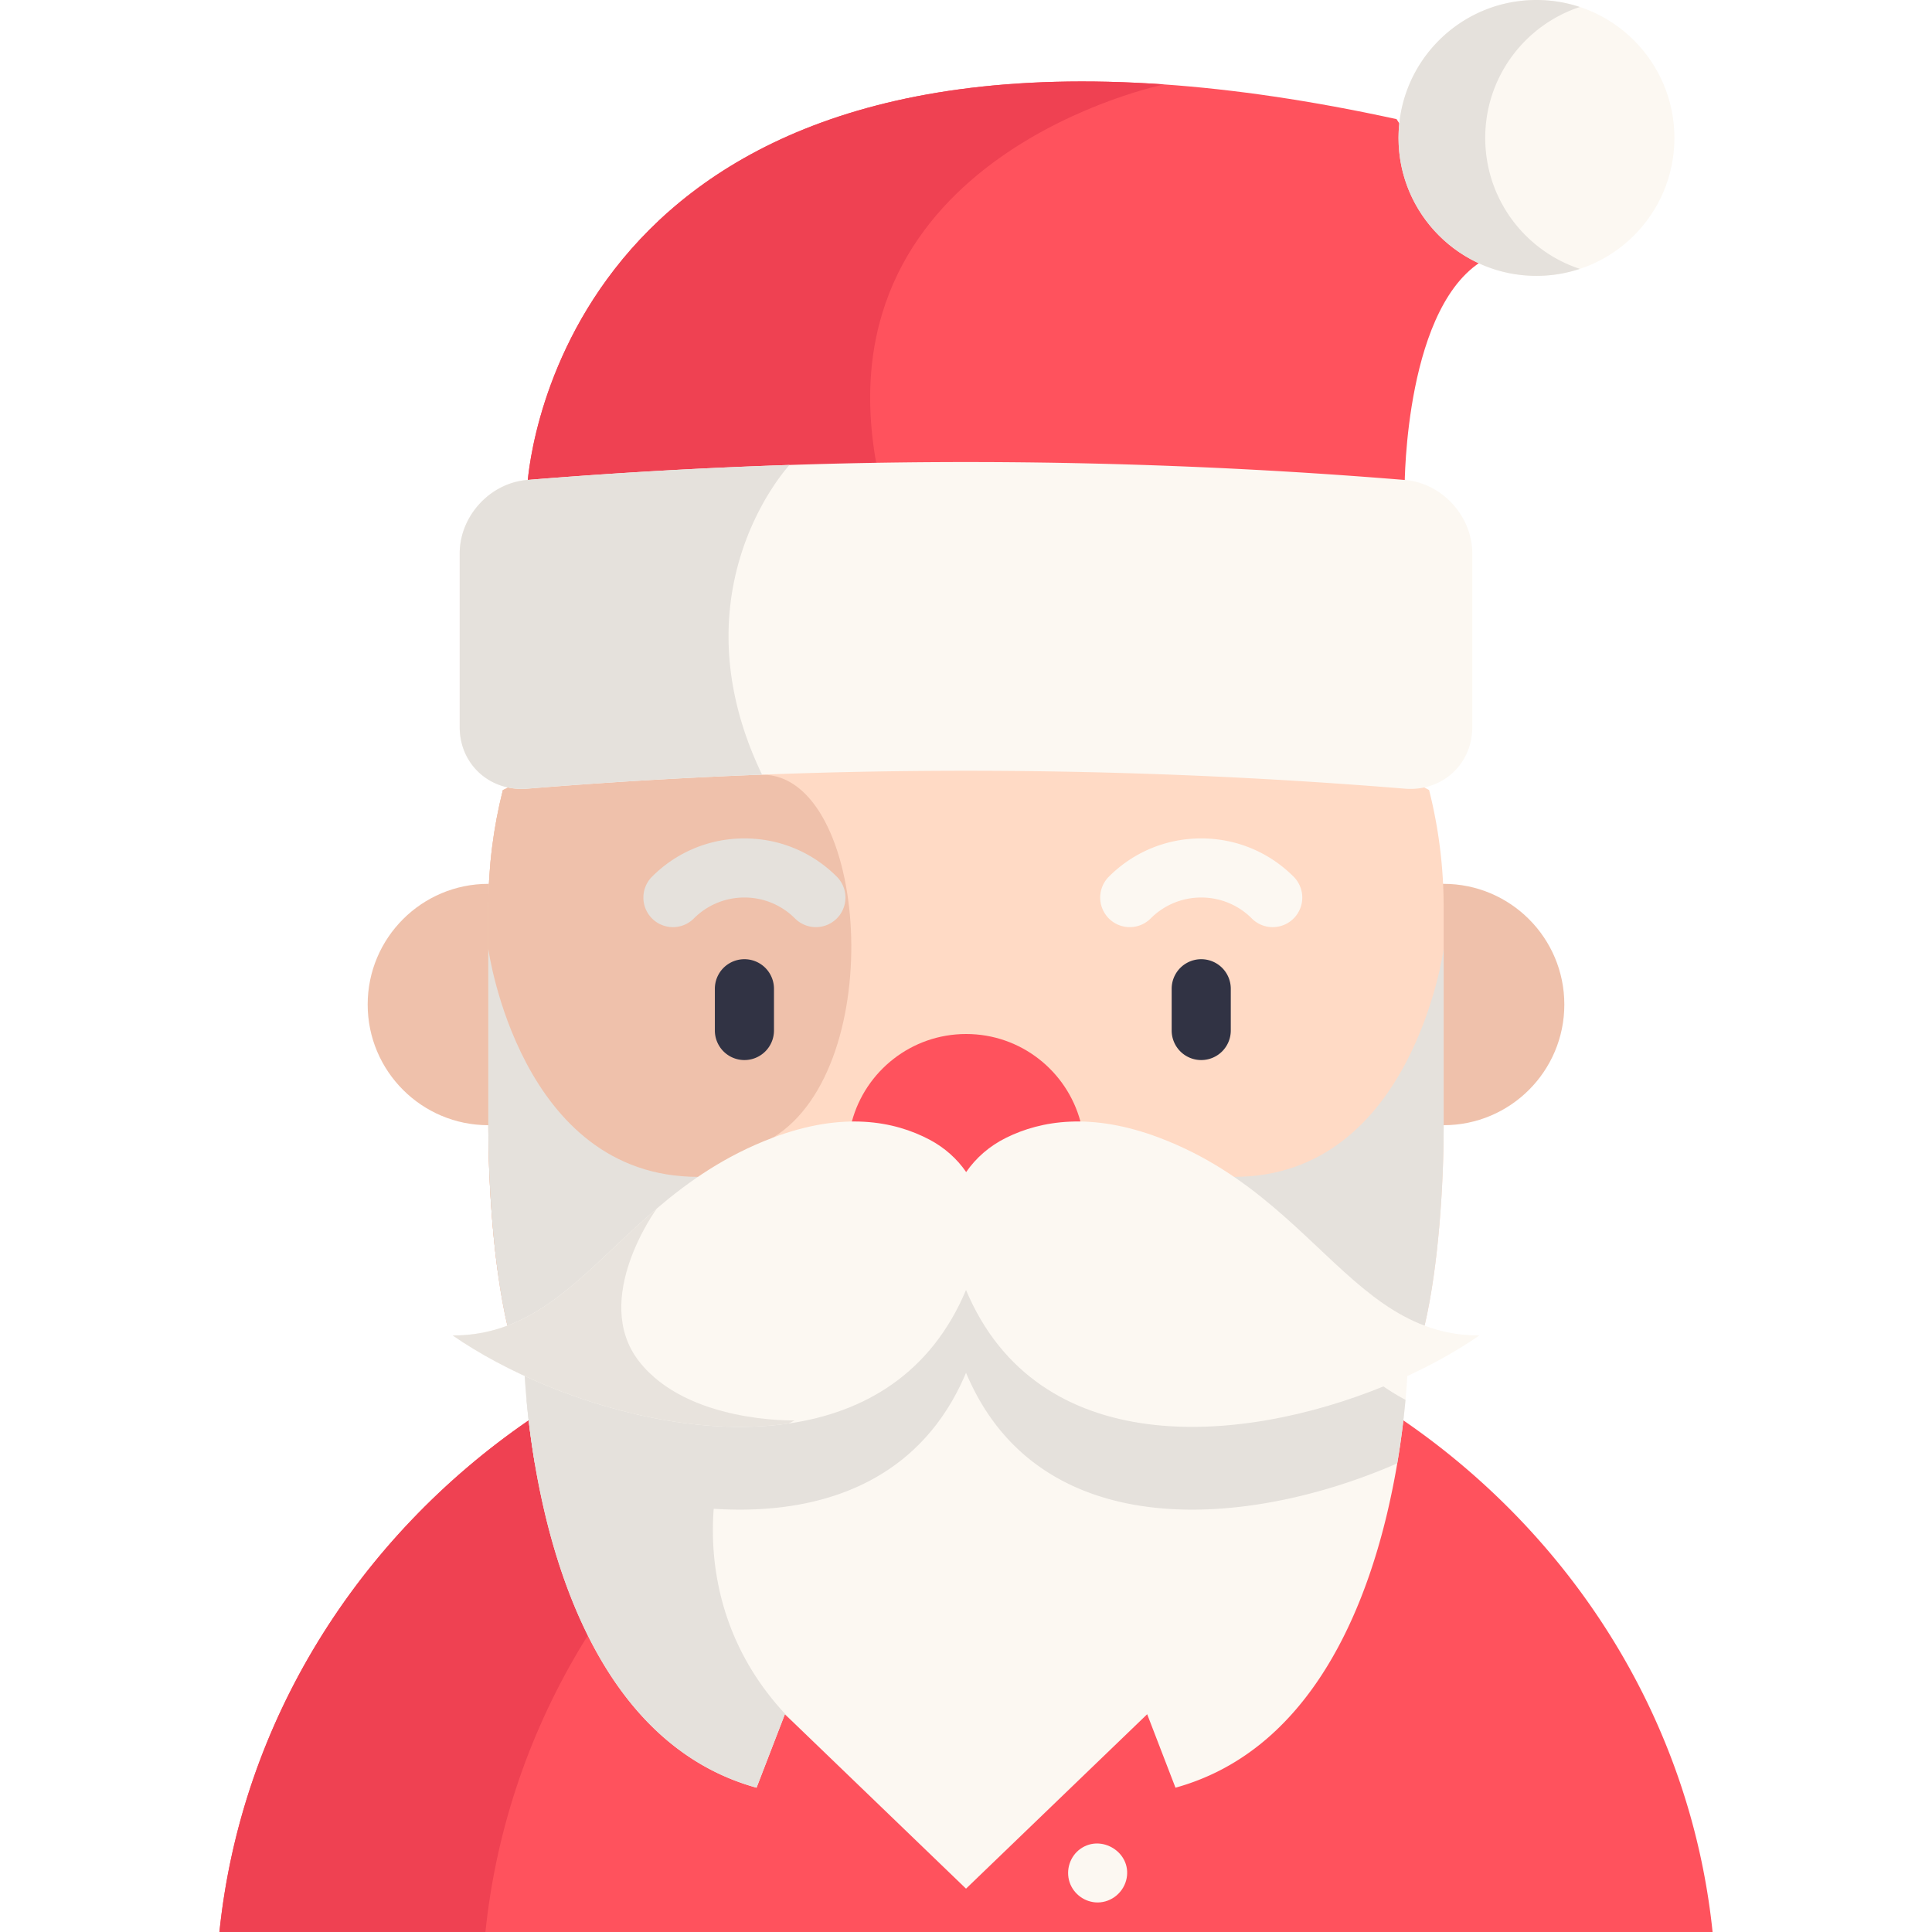 <svg xmlns="http://www.w3.org/2000/svg" viewBox="0 0 512 512"><path d="M394.122 68.409c-21.807 11.426-21.87 59.813-21.87 60.367l-149.559 35.447-6.695-2.862-76.252-32.586s5.535-117.851 168.735-106.404c18.455 1.295 38.925 4.24 61.62 9.201l24.021 36.837z" fill="#FF525D"/><path d="M232.197 122.645c3.217 17.943-3.603 30.319-16.199 38.716l-76.252-32.586s5.535-117.851 168.735-106.404c-.001 0-90.937 18.632-76.284 100.274z" fill="#EF4152"/><circle cx="407.183" cy="36.554" r="36.554" fill="#FCF8F2"/><path d="M393.601 36.554c0-16.174 10.508-29.884 25.066-34.701A36.499 36.499 0 00407.178 0c-20.188 0-36.554 16.366-36.554 36.554s16.366 36.554 36.554 36.554c4.015 0 7.875-.657 11.488-1.853-14.557-4.816-25.065-18.527-25.065-34.701z" fill="#E5E1DC"/><path d="M129.418 298.189c-17.662 0-31.98-14.318-31.98-31.98s14.318-31.98 31.98-31.98h253.166c17.662 0 31.98 14.318 31.98 31.98s-14.318 31.98-31.98 31.98" fill="#EFC1AB"/><path d="M382.581 240.454v58.497c0 14.162-1.274 36.293-5.055 52.356l-243.055.01c-.992-4.23-1.817-8.888-2.486-13.703-1.88-13.473-2.569-28.22-2.569-38.664v-58.497c0-10.726 1.337-21.139 3.854-31.082l32.627-16.47 93.495-47.207 119.334 63.678a126.465 126.465 0 013.855 31.082z" fill="#FFDAC5"/><g fill="#EFC1AB"><path d="M162.672 351.318h-28.199c-3.781-16.063-5.055-38.194-5.055-52.367v-58.497c0-10.726 1.337-21.139 3.854-31.082l25.891-7.854c-1.013 16.825-1.546 32.189-1.546 38.936v58.497c0 14.173 1.274 36.304 5.055 52.367z"/><path d="M204.823 301.489c-17.891 10.914-49.515 25.682-72.837 36.126-1.88-13.473-2.569-28.22-2.569-38.664v-58.497c0-10.726 1.337-21.139 3.854-31.082l32.627-16.47 36.053 12.387c28.199 0 33.63 77.443 2.872 96.2z"/></g><path d="M382.583 251.525v47.427c0 14.162-1.274 36.293-5.055 52.356l-243.055.01c-3.781-16.063-5.055-38.194-5.055-52.367v-47.427s8.282 60.356 55.552 60.356h142.06c47.271.001 55.553-60.355 55.553-60.355z" fill="#E5E1DC"/><path d="M453.853 512c-4.658-44.951-25.661-85.297-57.254-115.522a196.51 196.51 0 00-24.69-20.063L256.932 323.46l-116.84 52.955C94.921 407.455 63.923 456.187 58.147 512" fill="#FF525D"/><path d="M210.586 376.415l81.309-36.851-34.964-16.103-116.84 52.954C94.921 407.455 63.923 456.187 58.147 512h70.494c5.776-55.813 36.774-104.545 81.945-135.585z" fill="#EF4152"/><path d="M197.278 280.926a7.833 7.833 0 01-7.833-7.833v-11.061a7.833 7.833 0 0115.666 0v11.061a7.833 7.833 0 01-7.833 7.833z" fill="#313344"/><path d="M372.956 364.68a216.838 216.838 0 01-.48 6.287 221.872 221.872 0 01-2.193 16.846 209.38 209.38 0 01-2.632 13.034v.01c-6.851 28.961-22.121 63.49-56.137 72.9l-7.499-19.468-48.011 46.226-45.964-44.272-2.037-1.953-7.509 19.468c-34.016-9.41-49.286-43.938-56.137-72.9v-.01a209.666 209.666 0 01-2.632-13.045c-.418-2.507-.783-4.93-1.097-7.227a214.13 214.13 0 01-1.086-9.598 224.569 224.569 0 01-.491-6.308l8.157-2.851 8.898-3.112 93.527-32.69 7.3-2.548 6.058 2.151 92.754 32.951 17.211 6.109z" fill="#FCF8F2"/><path d="M318.338 280.926a7.833 7.833 0 01-7.833-7.833v-11.061a7.833 7.833 0 0115.666 0v11.061a7.833 7.833 0 01-7.833 7.833z" fill="#313344"/><path d="M225.754 297.218c3.593-13.358 15.791-23.196 30.288-23.196 14.496 0 26.695 9.838 30.288 23.196l-30.322 44.647-30.254-44.647z" fill="#FF525D"/><g fill="#E5E1DC"><path d="M372.471 370.963a221.872 221.872 0 01-2.193 16.846c-1.076.47-2.162.93-3.259 1.379-38.518 15.812-92.075 19.708-111.01-25.39-18.946 45.098-72.492 41.202-111.01 25.39-1.107-.46-2.204-.919-3.279-1.389a219.144 219.144 0 01-2.183-16.825c5.88-3.091 11.196-7.405 16.564-12.272 5.692-5.159 11.436-10.945 17.974-16.523 8.428-7.175 18.162-14.006 30.747-18.758 18.622-7.008 32.23-4.376 41.494.522a25.969 25.969 0 013.311 2.068 26.273 26.273 0 016.413 6.538 27.234 27.234 0 016.945-6.935 27.555 27.555 0 013.624-2.151c9.243-4.585 22.549-6.82 40.575-.042 12.334 4.648 21.901 11.29 30.194 18.319 6.705 5.661 12.554 11.551 18.361 16.825 5.421 4.92 10.79 9.296 16.732 12.398z"/><path d="M210.039 456.243l-2.037-1.953-7.509 19.468c-34.016-9.41-49.286-43.938-56.137-72.9v-.01a209.666 209.666 0 01-2.632-13.045c-.418-2.507-.783-4.93-1.097-7.227a214.13 214.13 0 01-1.086-9.598 224.569 224.569 0 01-.491-6.308l8.157-2.851 43.259 29.317c.001-.001-9.712 35.822 19.573 65.107z"/></g><path d="M392.037 353.912c-6.935 4.804-15.509 9.431-25.024 13.348-38.518 15.802-92.065 19.708-111.01-25.4-9.295 22.152-26.935 32.481-47.051 35.395-20.846 3.008-44.356-1.953-63.96-9.995-9.504-3.917-18.089-8.543-25.024-13.348 4.073 0 7.802-.543 11.29-1.546 16.335-4.637 27.384-18.946 42.821-32.116 8.418-7.175 18.152-14.016 30.747-18.758 18.622-7.018 32.23-4.376 41.494.522 4.063 2.141 7.342 5.128 9.723 8.595 2.559-3.708 6.131-6.883 10.569-9.076 9.243-4.585 22.549-6.83 40.575-.042 12.324 4.648 21.891 11.29 30.183 18.308 15.729 13.285 26.852 27.886 43.364 32.565 3.502 1.005 7.23 1.548 11.303 1.548z" fill="#FCF8F2"/><path d="M178.336 245.7a7.801 7.801 0 01-5.538-2.295 7.832 7.832 0 010-11.077c6.539-6.539 15.233-10.14 24.481-10.14 9.247 0 17.942 3.601 24.481 10.14a7.832 7.832 0 010 11.077 7.832 7.832 0 01-11.077 0 18.833 18.833 0 00-13.404-5.552 18.833 18.833 0 00-13.404 5.552 7.81 7.81 0 01-5.539 2.295z" fill="#E5E1DC"/><path d="M337.281 245.7a7.801 7.801 0 01-5.538-2.295 18.833 18.833 0 00-13.404-5.552 18.833 18.833 0 00-13.404 5.552 7.832 7.832 0 01-11.077 0 7.832 7.832 0 010-11.077c6.539-6.539 15.234-10.14 24.481-10.14 9.248 0 17.943 3.601 24.481 10.14a7.832 7.832 0 01-5.539 13.372zm52.893-99.013v45.985c0 9.891-8 17.139-17.88 16.335a1424.365 1424.365 0 00-170.343-3.718 1424.21 1424.21 0 00-62.236 3.718c-9.88.804-17.891-6.444-17.891-16.335v-45.985c0-9.891 8.011-18.684 17.891-19.489a1432.22 1432.22 0 0169.516-3.979h.01a1423.15 1423.15 0 01163.053 3.979c9.88.805 17.88 9.599 17.88 19.489z" fill="#FCF8F2"/><path d="M201.951 205.289a1424.21 1424.21 0 00-62.236 3.718c-9.88.804-17.891-6.444-17.891-16.335v-45.985c0-9.891 8.011-18.684 17.891-19.489a1432.22 1432.22 0 0169.516-3.979h.01s-30.883 32.941-7.29 82.07z" fill="#E5E1DC"/><path d="M290.876 504.171c-3.341 0-6.393-2.217-7.432-5.384-1.061-3.233.124-6.899 2.919-8.856 5.564-3.895 13.438.973 12.224 7.742-.662 3.691-3.937 6.498-7.711 6.498z" fill="#FCF8F2"/><path d="M210.582 376.419l-1.629.836c-20.846 3.008-44.356-1.953-63.96-9.995-9.504-3.917-18.089-8.543-25.024-13.348 4.073 0 7.802-.543 11.29-1.546 16.335-4.637 27.384-18.946 42.821-32.116 0 0-17.567 23.959-4.762 40.471 12.804 16.513 41.264 15.698 41.264 15.698z" fill="#E8E3DD"/></svg>